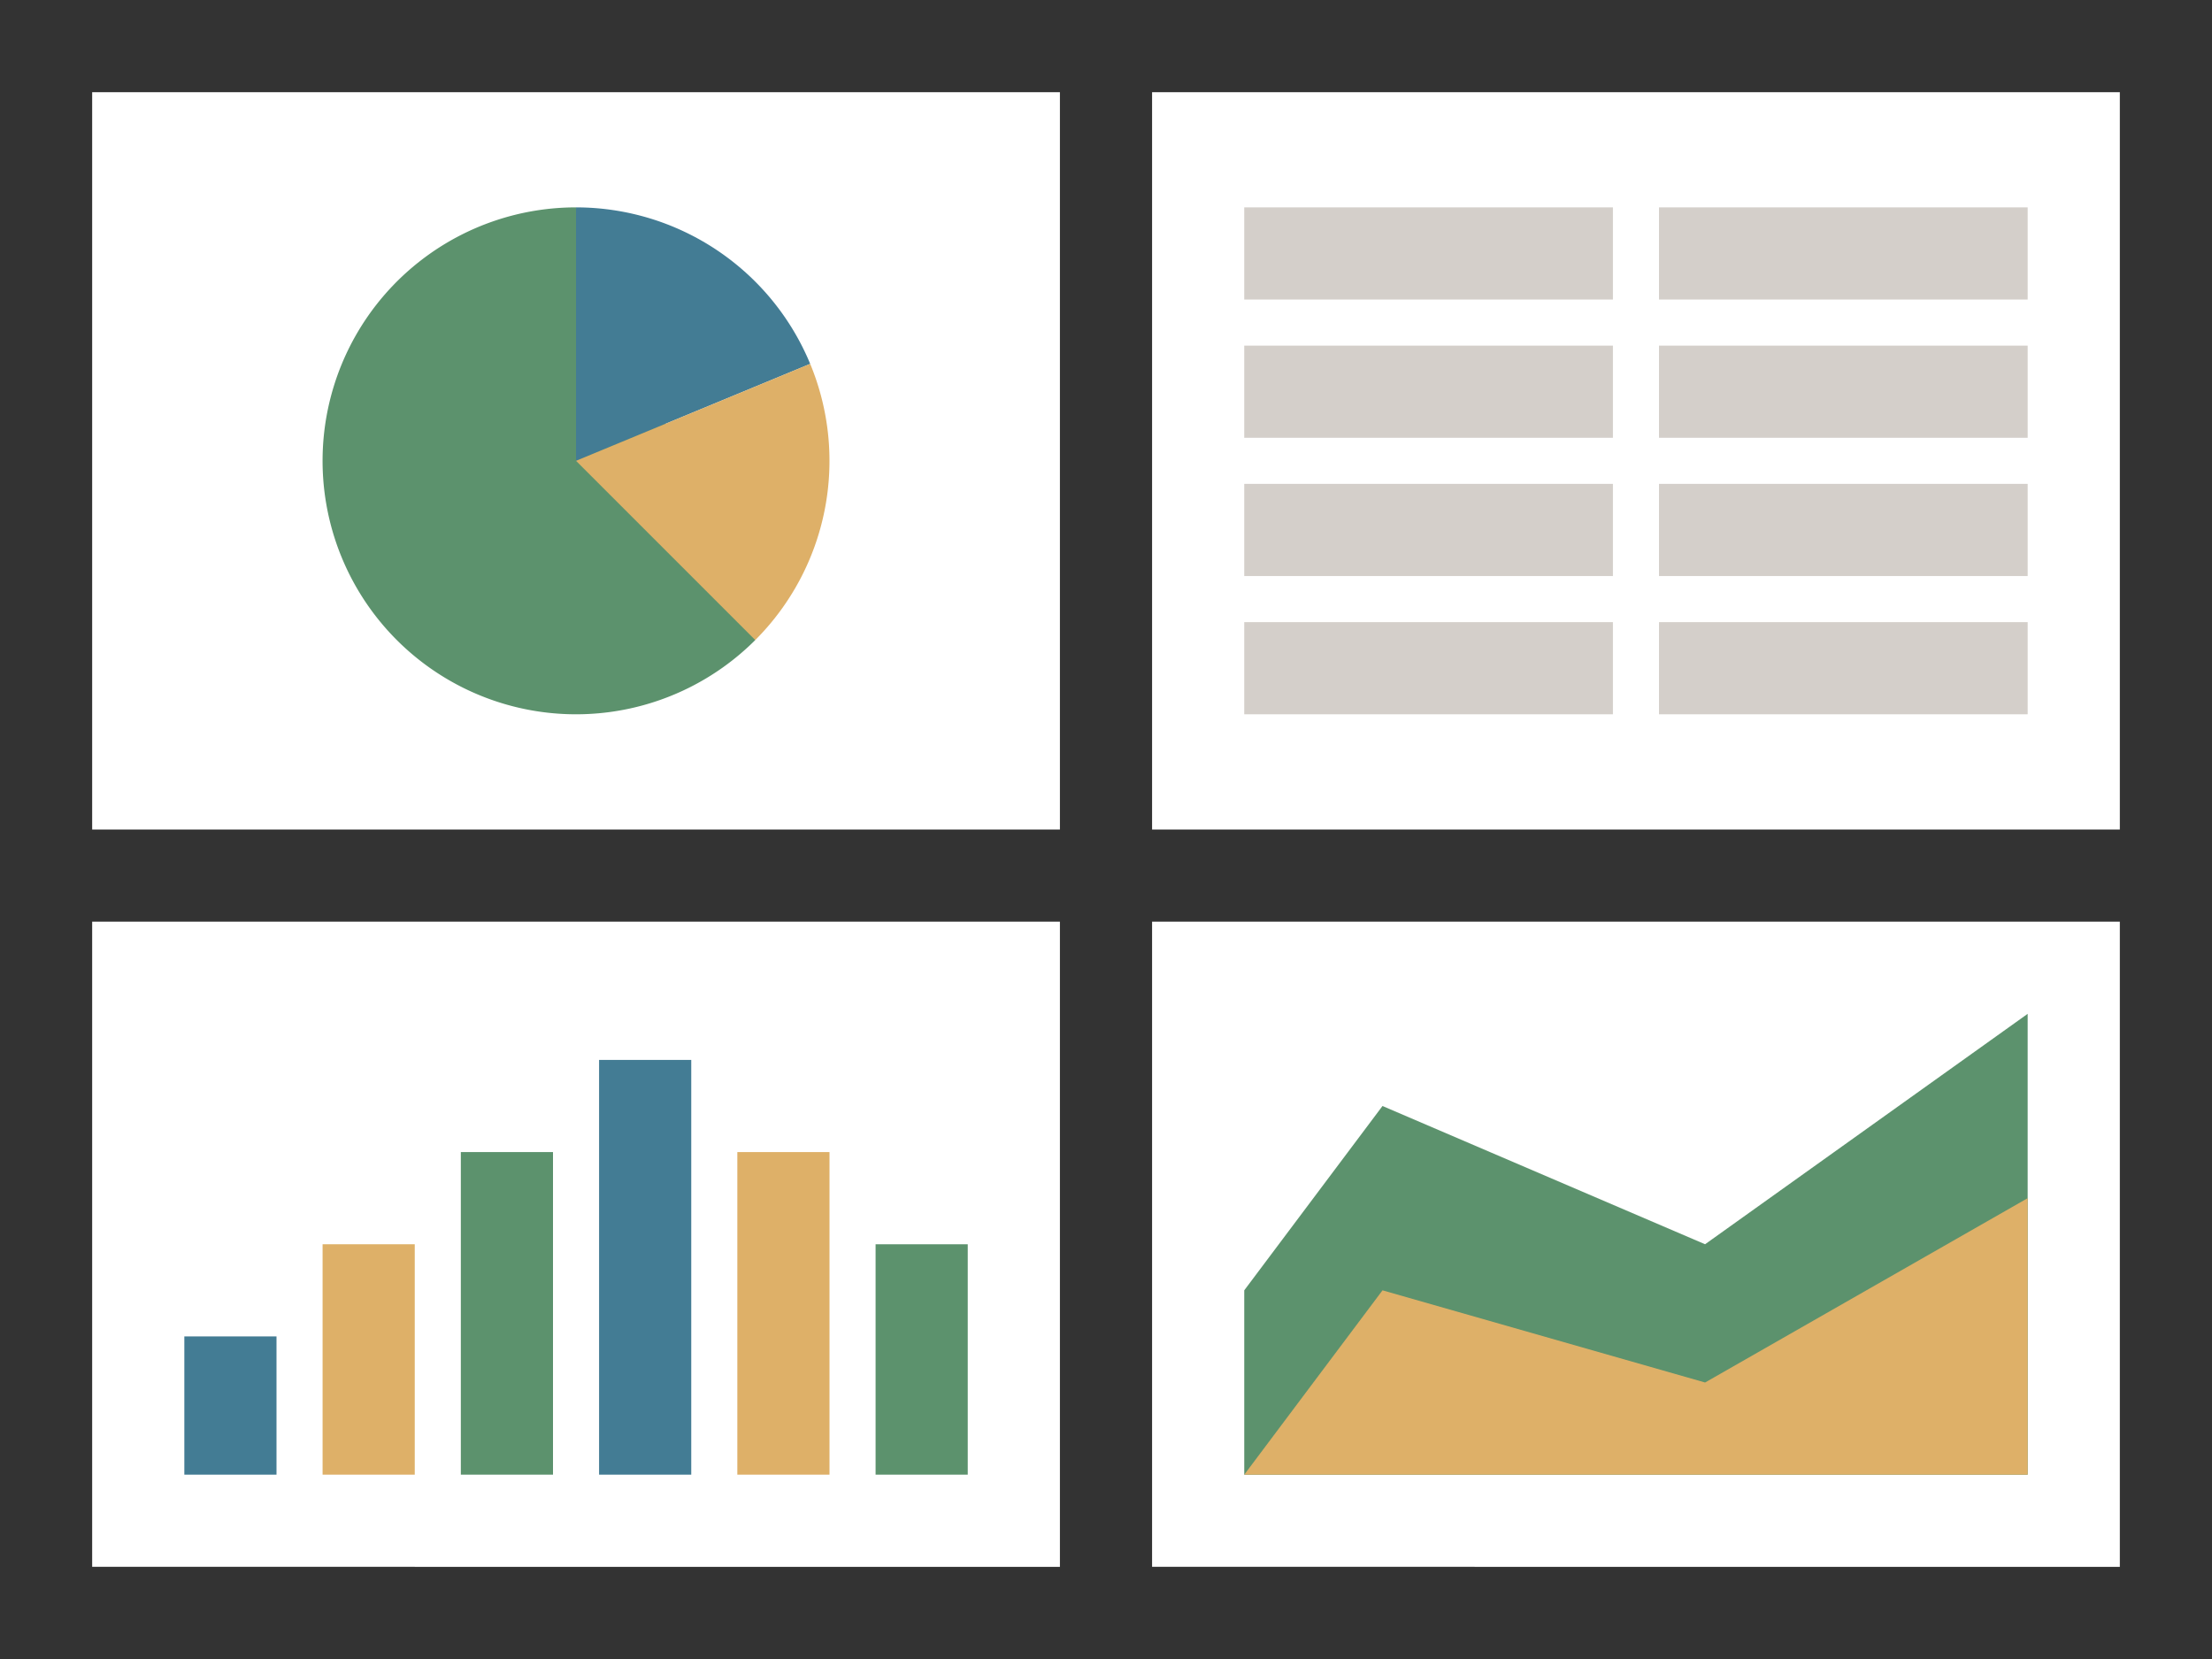 <svg xmlns="http://www.w3.org/2000/svg" width="96" height="72"><rect width="100%" height="100%" fill="#333333" stroke="none"/><path fill="#fff" d="M50 4h42v32H50zM4 4h42v32H4zm0 36h42v28H4zm46 0h42v28H50z"/><path fill="#deb068" d="M32 50h4v14h-4z"/><path fill="#437c94" d="M26 46h4v18h-4zM8 58h4v6H8z"/><path fill="#deb068" d="M14 54h4v10h-4z"/><path fill="#5c926d" d="M38 54h4v10h-4zm-18-4h4v14h-4zm34 14h34V44L74 54l-14-6-6 8v8z"/><path fill="#deb068" d="M54 64h34V52l-14 8-14-4-6 8z"/><path fill="#d4cfca" d="M54 9h16v4H54zm18 0h16v4H72zm-18 6h16v4H54zm18 0h16v4H72zm-18 6h16v4H54zm18 0h16v4H72zm-18 6h16v4H54zm18 0h16v4H72z"/><path d="M25 9a11 11 0 1 0 7.778 18.778z" fill="#5c926d"/><path d="M35.162 15.791A11 11 0 0 0 25 9v11z" fill="#437c94"/><path d="M35.162 15.791 25 20l7.778 7.778a11 11 0 0 0 2.384-11.987z" fill="#deb068"/></svg>